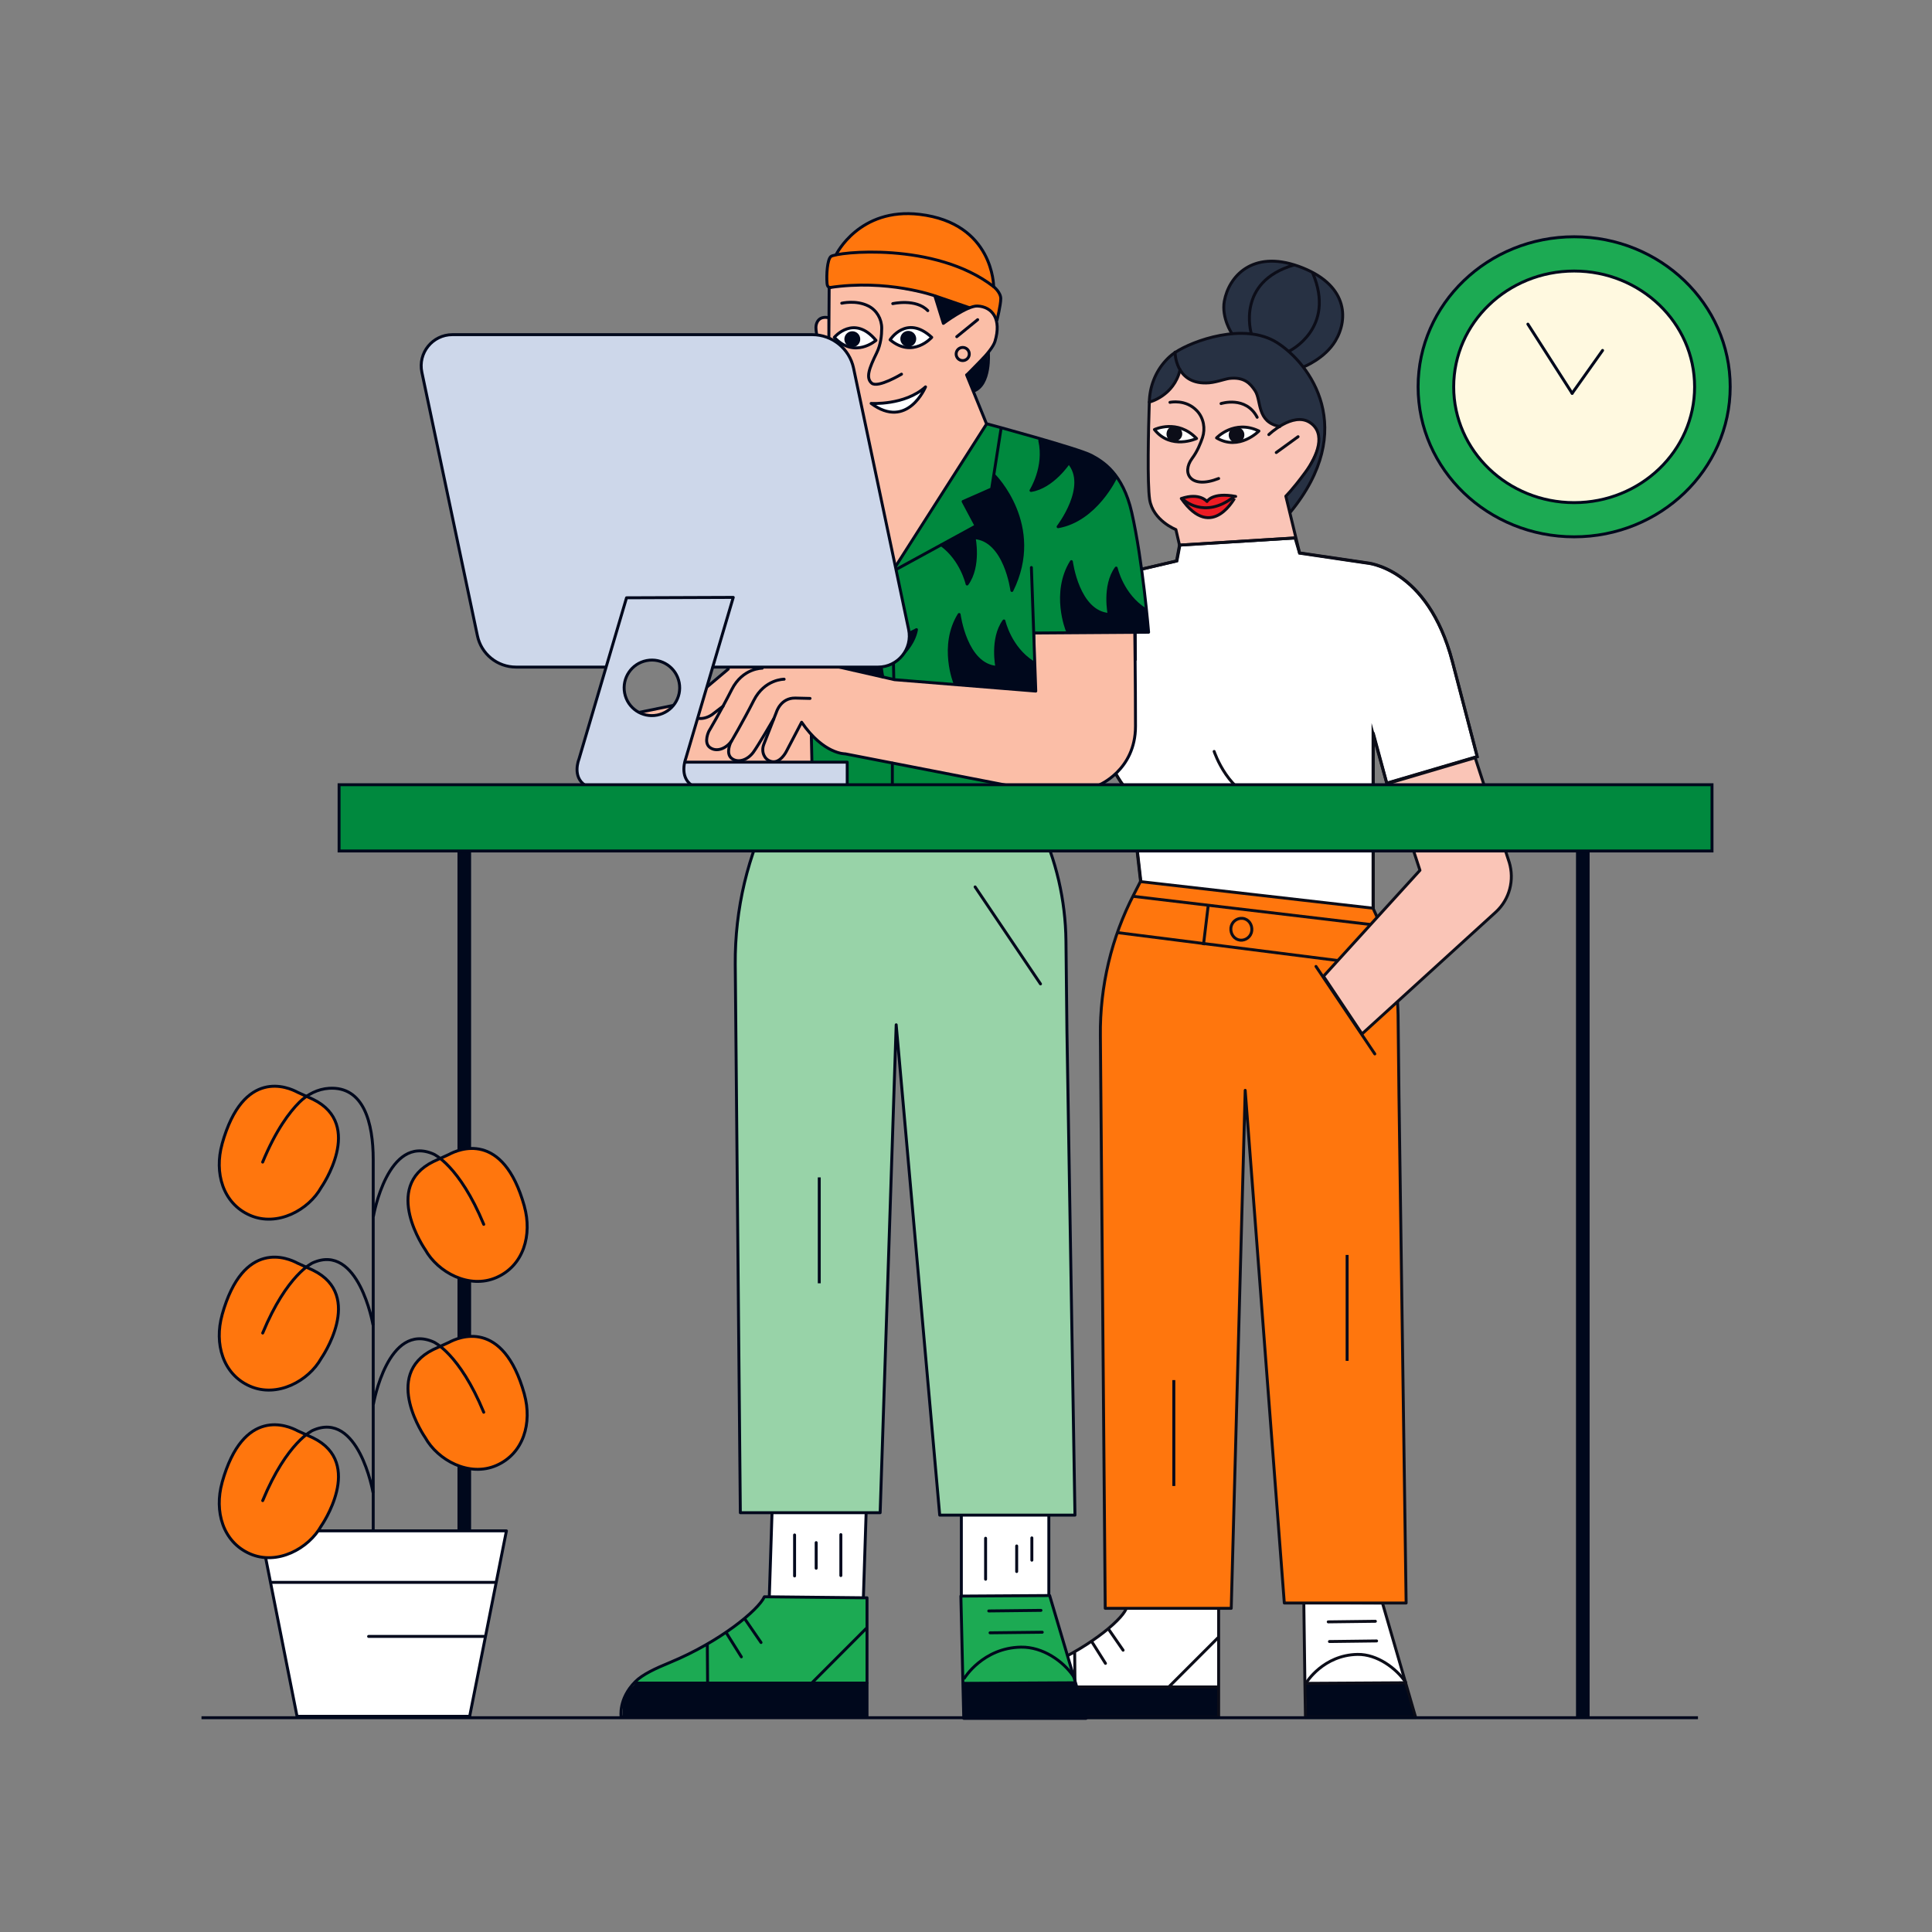 <?xml version="1.0" encoding="UTF-8"?>
<svg xmlns="http://www.w3.org/2000/svg" id="Content" viewBox="0 0 494 494">
  <rect x="0" y="0" width="494" height="494" fill="#808080" stroke="none"/>
  <defs>
    <style>.cls-1{stroke:#05091c;}.cls-1,.cls-2,.cls-3,.cls-4,.cls-5,.cls-6,.cls-7,.cls-8,.cls-9,.cls-10,.cls-11,.cls-12,.cls-13,.cls-14{stroke-width:.75px;}.cls-1,.cls-2,.cls-3,.cls-4,.cls-5,.cls-12,.cls-13,.cls-14{stroke-linejoin:round;}.cls-1,.cls-2,.cls-3,.cls-4,.cls-7,.cls-11,.cls-12,.cls-13,.cls-14{stroke-linecap:round;}.cls-1,.cls-2,.cls-3,.cls-5,.cls-6,.cls-7,.cls-11{fill:none;}.cls-2,.cls-6,.cls-7,.cls-8,.cls-9,.cls-11,.cls-12,.cls-13{stroke:#00081c;}.cls-3,.cls-4,.cls-5,.cls-10,.cls-14{stroke:#0c0d18;}.cls-4,.cls-15{fill:#fac5b7;}.cls-6,.cls-8,.cls-9,.cls-10,.cls-11{stroke-miterlimit:10;}.cls-8,.cls-16{fill:#00893e;}.cls-9,.cls-17{fill:#00081c;}.cls-10,.cls-18,.cls-13{fill:#fff;}.cls-15,.cls-19,.cls-20,.cls-21,.cls-22,.cls-23,.cls-24,.cls-25,.cls-18,.cls-26,.cls-27,.cls-28,.cls-29,.cls-17,.cls-16{stroke-width:0px;}.cls-19{fill:#7ac7a0;}.cls-20{fill:#273143;}.cls-21{fill:#0c0d18;}.cls-22{fill:#1caa53;}.cls-23{fill:#e31663;}.cls-24{fill:#cdd7ea;}.cls-25,.cls-14{fill:#ff760d;}.cls-26{fill:#fff9e0;}.cls-27{fill:#ec1c24;}.cls-28{fill:#e5e4dc;}.cls-29{fill:#fbbea7;}.cls-12{fill:#98d3a8;}</style>
  </defs>
  <g id="Clock_1">
    <path class="cls-24" d="M402.5,137.26c22.03,0,39.9-17.17,39.9-38.36s-17.86-38.36-39.9-38.36-39.9,17.17-39.9,38.36,17.86,38.36,39.9,38.36Z"></path>
    <path class="cls-26" d="M402.5,137.26c22.03,0,39.9-17.17,39.9-38.36s-17.86-38.36-39.9-38.36-39.9,17.17-39.9,38.36,17.86,38.36,39.9,38.36Z"></path>
    <path class="cls-22" d="M402.58,60.57c-22.03,0-39.9,17.17-39.9,38.36s17.86,38.36,39.9,38.36,39.9-17.17,39.9-38.36-17.86-38.36-39.9-38.36ZM402.58,128.54c-17.01,0-30.8-13.26-30.8-29.61s13.79-29.61,30.8-29.61,30.8,13.26,30.8,29.61-13.79,29.61-30.8,29.61Z"></path>
    <path class="cls-2" d="M402.5,137.26c22.03,0,39.9-17.17,39.9-38.36s-17.86-38.36-39.9-38.36-39.9,17.17-39.9,38.36,17.86,38.36,39.9,38.36Z"></path>
    <path class="cls-2" d="M402.5,128.52c17.01,0,30.8-13.26,30.8-29.61s-13.79-29.61-30.8-29.61-30.8,13.26-30.8,29.61,13.79,29.61,30.8,29.61Z"></path>
    <path class="cls-7" d="M390.67,82.88l11.32,17.69"></path>
    <path class="cls-7" d="M409.77,89.6l-7.78,10.96"></path>
  </g>
  <path class="cls-18" d="M289.3,411.38l22.21.13-.13,19.68-52.95.02.38-1.15,12.2-5.26,9.33-6.27,4.12-3.36,3.9-3.8h.93ZM333.44,430.42l25.61-.34-5.66-19.82-20.28-.09.66,20.37-.34-.11Z"></path>
  <path class="cls-19" d="M363.36,182.14c-.69-5.65-2.9-12.83-9.62-15.35,0,0,14.81-2.6,17.94,15.42"></path>
  <path class="cls-3" d="M363.36,182.14c-.69-5.65-2.9-12.83-9.62-15.35,0,0,14.81-2.6,17.94,15.42"></path>
  <path class="cls-15" d="M331.14,137.55l-29.55,1.83-.92-3.97s-5.88-2.29-6.72-7.71c-.61-4.05-.31-17.94-.08-24.81.08-3.97,1.53-7.79,4.2-10.69.69-.76,1.45-1.45,2.37-2.06,4.43-2.98,17.71-7.86,26.11-2.52,8.4,5.34,20.84,22.07,3.36,43.37"></path>
  <path class="cls-15" d="M283.35,193.13l-20.31,15.58s-9.31,8.55-18.25,2.67c-8.86-5.88,4.89-49.55,4.89-49.55l1.45-9.24c.23-1.3.69-2.52,1.45-3.51l1.99-2.6"></path>
  <path class="cls-20" d="M331.91,68.07c-11.83-4.28-17.87,2.67-18.93,8.93-.76,4.28,1.91,8.25,1.91,8.25-6.03.53-11.83,2.98-14.51,4.73-.84.61-1.68,1.3-2.37,2.06-2.67,2.9-4.05,6.72-4.2,10.69,0,0,6.26-1.53,7.86-8.25,1.07,1.76,3.05,3.36,6.64,3.36,2.14,0,4.43-.92,5.8-1.15,3.89-.46,5.42,1.3,6.64,3.13,1.68,2.52.31,8.02,6.34,9.16v.23s3.89-3.66,8.25-.92c.08.08,2.52,1.91,1.45,5.88-.76,3.13-5.23,10.19-7.98,12.63-.61.53,1.03,4.09,1.26,3.93.31-.31,4.66-5.12,6.87-11.99,1.91-4.5,1.68-11.99,1.76-11.91-.53-5.34-2.75-9.54-5.5-13.06,0,0,5.42-2.14,8.09-6.64,3.51-5.73,3.21-14.58-9.39-19.09"></path>
  <path class="cls-10" d="M331.14,137.55l1.15,3.89,17.1,2.52s15.65,1.07,21.99,25.27l6.34,24.28-23.13,6.8-3.51-12.67v46.57l-59.17-6.41-2.82-24.58s-5.04-5.8-5.65-10.08l-5.65,4.35-11.99-13.9,24.51-14.96-.15-22.68,10.77-2.52.76-4.05,29.47-1.83Z"></path>
  <path class="cls-3" d="M331.14,137.55l-29.55,1.83-.92-3.97s-5.88-2.29-6.72-7.71c-.61-4.05-.31-17.94-.08-24.81.08-3.97,1.53-7.79,4.2-10.69.69-.76,1.45-1.45,2.37-2.06,4.43-2.98,17.71-7.86,26.11-2.52,8.4,5.34,20.84,22.07,3.36,43.37"></path>
  <path class="cls-3" d="M300.45,90.06s0,8.02,7.94,7.86c2.14,0,4.43-.92,5.88-1.15,3.89-.46,5.42,1.3,6.64,3.13,1.68,2.52.31,8.02,6.34,9.16"></path>
  <path class="cls-3" d="M293.88,102.81s6.26-1.53,7.86-8.25"></path>
  <path class="cls-3" d="M324.43,111.13s6.11-5.88,10.46-3.13c4.28,2.75,1.99,8.63-1.22,12.9-3.21,4.35-4.89,5.96-4.89,5.96l3.51,14.51,17.1,2.52s15.65,1.07,21.99,25.27l6.34,24.28-23.13,6.8-3.44-12.75v46.57l-59.17-6.41-2.82-24.58s-8.86-8.02-5.19-19.62"></path>
  <line class="cls-3" x1="326.33" y1="115.71" x2="331.91" y2="111.66"></line>
  <path class="cls-3" d="M314.96,85.25s-2.67-3.97-1.91-8.25c1.15-6.26,7.1-13.13,18.93-8.93,12.6,4.5,12.9,13.36,9.47,19.09-2.67,4.5-8.09,6.64-8.09,6.64"></path>
  <path class="cls-3" d="M319.92,85.17s-3.89-13.13,10.92-17.41"></path>
  <path class="cls-3" d="M329.69,89.75s11.99-5.8,5.96-19.93"></path>
  <path class="cls-28" d="M263.42,192.14l2.29-15.8,8.25-15.96c1.07-1.99,1.53-3.28,1.83-4.28.23-.84.38-1.99-.53-2.6-.69-.46-1.53-.38-2.14.15l-.38.31-5.12,8.7"></path>
  <path class="cls-28" d="M253.42,157.17l8.55-12.22c.31-.46.69-.84,1.15-1.22.46-.31.99-.61,1.6-.69.92-.08,2.52.46,2.21,2.75"></path>
  <path class="cls-28" d="M257.7,158.85s8.63-12.6,10.61-14.43c1.22-1.15,3.13-.69,3.51.69.15.46.08.99-.08,1.53-.23.69-8.93,14.2-8.93,14.2"></path>
  <path class="cls-28" d="M271.44,147.32c1.37-1.53,3.13-1.15,3.97.08.53.76-.08,1.99-.31,2.52-.23.69-2.29,3.97-2.29,3.97"></path>
  <path class="cls-18" d="M311.06,111.97s4.5-4.73,10.84-1.76c0,0-5.04,5.19-10.84,1.76"></path>
  <path class="cls-3" d="M311.06,111.97s4.5-4.81,10.84-1.76c0,0-5.04,5.19-10.84,1.76Z"></path>
  <path class="cls-21" d="M316.48,112.81c.84-.15,1.45-.99,1.3-1.91-.15-.84-.99-1.45-1.91-1.3-.84.15-1.45.99-1.3,1.91.15.92,1.07,1.45,1.91,1.3"></path>
  <path class="cls-3" d="M316.48,112.81c.84-.15,1.45-.99,1.3-1.91-.15-.84-.99-1.45-1.91-1.3-.84.15-1.45.99-1.3,1.91.15.92,1.07,1.45,1.91,1.3Z"></path>
  <path class="cls-18" d="M295.18,109.83s5.88-2.82,10.77,2.29c0,0-6.57,2.98-10.77-2.29"></path>
  <path class="cls-3" d="M295.18,109.83s5.88-2.82,10.77,2.29c0,0-6.57,3.05-10.77-2.29Z"></path>
  <path class="cls-21" d="M299.99,112.5c.84.15,1.76-.46,1.91-1.3.15-.84-.46-1.76-1.3-1.91s-1.76.46-1.91,1.3c-.23.92.38,1.76,1.3,1.91"></path>
  <path class="cls-3" d="M299.99,112.5c.84.15,1.76-.46,1.91-1.3.15-.84-.46-1.76-1.3-1.91s-1.76.46-1.91,1.3c-.23.92.38,1.76,1.3,1.91Z"></path>
  <path class="cls-23" d="M254.95,154.96v-13.36c0-1.68,1.3-2.98,2.98-2.98h29.17c1.68,0,2.98,1.3,2.98,2.98v39.09c0,1.68-1.3,2.98-2.98,2.98h-22.45"></path>
  <path class="cls-3" d="M299.15,102.88s4.05-.92,6.95,2.21c1.68,1.83,2.14,4.5,1.37,6.8-.53,1.53-1.3,3.51-2.67,5.34-2.75,3.74-.38,7.94,6.8,5.12"></path>
  <path class="cls-3" d="M312.21,103.19s6.34-2.06,9.24,3.51"></path>
  <path class="cls-27" d="M302.05,127.47c4.73-1.6,6.57.76,6.57.76,0,0,1.3-2.44,7.33-1.3,0-.08-5.96,11.91-13.9.53"></path>
  <path class="cls-3" d="M302.05,127.47c4.73-1.6,6.57.76,6.57.76,0,0,1.3-2.44,7.33-1.3,0-.08-5.96,11.91-13.9.53Z"></path>
  <path class="cls-3" d="M302.51,127.7s5.34,5.19,12.9-.61"></path>
  <polyline class="cls-3" points="290.07 145.95 300.83 143.43 301.6 139.3"></polyline>
  <path class="cls-3" d="M310.45,192.14s3.82,11.53,12.6,12.29"></path>
  <path class="cls-3" d="M283.35,193.13l-20.31,15.58s-9.31,8.55-18.25,2.67c-8.86-5.88,4.89-49.55,4.89-49.55l1.45-9.24c.23-1.3.69-2.52,1.45-3.51l1.99-2.6"></path>
  <path class="cls-15" d="M264.72,143.12c-.69.08-1.22.38-1.6.69-.46.31-.76.69-1.15,1.22l-8.55,12.22,13.51-11.3c.23-2.37-1.3-2.9-2.21-2.82"></path>
  <path class="cls-15" d="M271.82,145.18c-.46-1.37-2.37-1.83-3.51-.69-1.99,1.83-16.72,13.28-16.72,13.28l13.13,25.35s-.69-2.75,1.3-7.18c2.6-5.96,8.09-14.58,9.85-19.85.38-1.22.08-2.67-1.99-2.82-1.22-.08-1.83-5.57-2.06-6.64-.15-.46.15-.99,0-1.45"></path>
  <path class="cls-15" d="M275.33,147.4c-.76-1.22-2.6-1.68-3.97-.08l1.37,6.64s2.06-3.36,2.29-3.97c.23-.53.84-1.83.31-2.6"></path>
  <line class="cls-3" x1="265.71" y1="183.59" x2="277.78" y2="197.48"></line>
  <path class="cls-3" d="M263.42,192.14l2.29-15.8,8.25-15.96c1.07-1.99,1.53-3.28,1.83-4.28.23-.84.38-1.99-.53-2.6-.69-.46-1.53-.38-2.14.15l-.38.31-5.12,8.7"></path>
  <path class="cls-3" d="M253.42,157.17l8.55-12.22c.31-.46.69-.84,1.15-1.22.46-.31.99-.61,1.6-.69.92-.08,2.52.46,2.21,2.75"></path>
  <path class="cls-3" d="M257.7,158.85s8.63-12.6,10.61-14.43c1.22-1.15,3.13-.69,3.51.69.15.46.08.99-.08,1.53-.23.69-8.93,14.2-8.93,14.2"></path>
  <path class="cls-3" d="M271.44,147.32c1.37-1.53,3.13-1.15,3.97.08.53.76-.08,1.99-.31,2.52-.23.69-2.29,3.97-2.29,3.97"></path>
  <path class="cls-3" d="M254.95,154.96v-13.36c0-1.68,1.3-2.98,2.98-2.98h29.17c1.68,0,2.98,1.3,2.98,2.98v39.09c0,1.68-1.3,2.98-2.98,2.98h-22.45"></path>
  <path class="cls-14" d="M351.15,232.37l-.08-.15-59.48-6.8-1.6,3.13c-5.8,11.15-8.78,23.67-8.63,36.34l1.24,146.35h32.22l3.57-132.45,10,131.09h31.15l-1.83-129.64-.23-20.77c-.15-9.31-2.29-18.63-6.34-27.1Z"></path>
  <path class="cls-17" d="M333.85,430.47l.25,8.52,27.94-.08-2.5-8.5c-.08-.08-25.69.06-25.69.06ZM258.46,431.27l-1.91,1.99-1.15,2.21-.23,3.89,56.5-.23-.23-7.64c.08,0-52.99-.23-52.99-.23Z"></path>
  <path class="cls-5" d="M289.61,229.17l62.99,7.48M285.87,238.48l70.47,8.93M308.93,231.53l-1.22,10.15"></path>
  <path class="cls-3" d="M333.38,410.12l.28,20.61.14,8.38h28.17l-8.39-28.92"></path>
  <path class="cls-3" d="M359.39,430.27l-25.5.15"></path>
  <path class="cls-3" d="M351.99,419.58l-12.06.15M351.68,414.55l-12.06.15M334.05,430.2s4.28-7.02,13.06-7.18c5.04-.08,9.93,3.59,12.29,7.1M311.6,411.64v27.49h-56.65s-.69-4.2,3.28-8.17c1.68-1.68,4.58-3.05,8.02-4.43,11.53-4.73,20.31-11.99,21.68-15.12M258.15,431.34h53.45M274.87,431.27l-.08-8.78M298.92,431.27l12.52-12.52M279.15,419.74l3.51,5.57M283.43,416.53l3.74,5.42"></path>
  <path class="cls-3" d="M317.1,240.39c1.45.15,2.82-.92,2.98-2.44.15-1.53-.84-2.98-2.37-3.13-1.45-.15-2.82.92-2.98,2.44-.15,1.6.92,2.98,2.37,3.13Z"></path>
  <path class="cls-4" d="M385.89,220.46l-8.7-26.72-21.45,6.34,7.33,22.45-24.66,27.1,9.85,14.74,34.28-31.23c3.44-3.21,4.73-8.09,3.36-12.67Z"></path>
  <line class="cls-3" x1="336.49" y1="247.11" x2="351.53" y2="269.48"></line>
  <rect class="cls-9" x="117.35" y="217.34" width="2.73" height="221.41"></rect>
  <rect class="cls-9" x="403.35" y="217.34" width="2.73" height="221.41"></rect>
  <rect class="cls-13" x="245.81" y="383.33" width="22.37" height="25.89" transform="translate(513.99 792.55) rotate(-180)"></rect>
  <rect class="cls-13" x="197.13" y="382.34" width="24.05" height="27.83" transform="translate(405.38 799.06) rotate(-178.15)"></rect>
  <path class="cls-22" d="M198.08,408.32l22.83.39c.11,0,.9.08.9.18v21.57c0,.11-.95.03-1.06.03l-58.38.06c-.16,0-.25-.18-.15-.31l.76-1.01s.04-.04.07-.06l13.41-6.54h.01s10.43-6.22,10.43-6.22c0,0,.02-.01.02-.02l3.3-2.69c.84-.68,1.94-1.38,2.63-2.21l2.61-3.18h2.61ZM246.34,430.55l28.02-.11c.13,0,.73-.42.7-.54l-6.7-21.69c-.02-.08-.5-.14-.58-.14l-22.38.07c1.17.07.48-.04.49.07l.34,21.46s0,.05,0,.07l-.07.6c-.01.11.08.22.19.22Z"></path>
  <path class="cls-17" d="M246.45,430.35l.11,8.86,31.22-.11-2.95-8.74h-28.39ZM162.68,430.24l-2.08,2.21-1.26,2.46-.24,4.29,62.71-.26-.24-8.44-58.89-.25Z"></path>
  <path class="cls-2" d="M245.69,408.11l.53,22.63.21,8.63h31.27l-9.31-31.4-22.7.14Z"></path>
  <path class="cls-2" d="M274.74,430.27l-28.28.15"></path>
  <path class="cls-2" d="M266.5,417.35l-13.35.15M266.17,411.76l-13.35.15M246.58,429.11s4.73-7.79,14.48-7.95c5.6-.09,10.8,3.6,13.44,7.49M221.69,408.54v30.5h-62.87s-.76-4.64,3.62-9.04c1.85-1.86,5.06-3.35,8.92-4.94,12.77-5.29,22.51-13.34,24.09-16.78l26.24.27ZM162.37,430.35h59.36M180.93,430.28l-.07-9.79M207.62,430.28l13.86-13.89M185.69,417.47l3.87,6.18M190.44,413.94l4.15,6.04"></path>
  <path class="cls-12" d="M265.55,210.46l-.1-.21-66.04-7.56-1.81,3.5c-6.41,12.37-9.71,26.27-9.6,40.37l1.3,140.23h35.75s4.1-124.76,4.1-124.76l11.13,125.38h34.58l-2.05-123.72-.25-23.06c-.11-10.5-2.51-20.82-7-30.18Z"></path>
  <line class="cls-1" x1="249.33" y1="226.78" x2="266.05" y2="251.58"></line>
  <line class="cls-9" x1="51.52" y1="439.21" x2="434.16" y2="439.21"></line>
  <line class="cls-6" x1="209.48" y1="301.05" x2="209.48" y2="328.13"></line>
  <line class="cls-6" x1="344.45" y1="320.88" x2="344.45" y2="347.96"></line>
  <line class="cls-6" x1="300.14" y1="352.88" x2="300.14" y2="379.96"></line>
  <line class="cls-11" x1="203.17" y1="392.48" x2="203.17" y2="402.96"></line>
  <line class="cls-11" x1="208.69" y1="394.44" x2="208.69" y2="400.99"></line>
  <line class="cls-11" x1="215" y1="392.39" x2="215" y2="402.86"></line>
  <line class="cls-11" x1="252.01" y1="393.32" x2="252.01" y2="403.8"></line>
  <line class="cls-11" x1="259.96" y1="395.29" x2="259.96" y2="401.83"></line>
  <line class="cls-11" x1="263.84" y1="393.23" x2="263.84" y2="398.93"></line>
  <path class="cls-16" d="M134.12,356.38c2.04,7.32-.16,15.17-7.13,18.22-6.97,3.05-15-1.34-18.22-7.13,0,0-11.17-15.99,2.06-22.5.38-.19,3.76-1.7,4.03-1.84,2.33-1.26,13.81-6.34,19.27,13.25h0Z"></path>
  <polygon class="cls-18" points="120.09 438.85 75.95 438.85 66.56 391.43 129.49 391.43 120.09 438.85"></polygon>
  <polygon class="cls-2" points="120.09 438.85 75.95 438.85 66.56 391.43 129.49 391.43 120.09 438.85"></polygon>
  <path class="cls-25" d="M134.25,308.48c2.04,7.32-.16,15.17-7.13,18.22-6.97,3.05-15-1.34-18.22-7.13,0,0-11.17-15.99,2.06-22.5.38-.19,3.76-1.7,4.03-1.84,2.33-1.26,13.81-6.34,19.27,13.25h0Z"></path>
  <path class="cls-25" d="M134.07,356.48c2.04,7.32-.16,15.17-7.13,18.22-6.97,3.05-15-1.34-18.22-7.13,0,0-11.17-15.99,2.06-22.5.38-.19,3.76-1.7,4.03-1.84,2.33-1.26,13.81-6.34,19.27,13.25h0Z"></path>
  <path class="cls-2" d="M134.07,356.48c2.04,7.32-.16,15.17-7.13,18.22-6.97,3.05-15-1.34-18.22-7.13,0,0-11.17-15.99,2.06-22.5.38-.19,3.76-1.7,4.03-1.84,2.33-1.26,13.81-6.34,19.27,13.25h0Z"></path>
  <path class="cls-25" d="M56.79,379.08c-2.04,7.32.16,15.17,7.13,18.22,6.97,3.05,15-1.34,18.22-7.13,0,0,11.17-15.99-2.06-22.5-.38-.19-3.76-1.7-4.03-1.84-2.33-1.26-13.81-6.34-19.27,13.25h0Z"></path>
  <path class="cls-25" d="M56.66,336.19c-2.04,7.32.16,15.17,7.13,18.22,6.97,3.05,15-1.34,18.22-7.13,0,0,11.17-15.99-2.06-22.5-.38-.19-3.76-1.7-4.03-1.84-2.33-1.26-13.81-6.34-19.27,13.25h0Z"></path>
  <path class="cls-25" d="M56.79,292.65c-2.04,7.32.16,15.17,7.13,18.22,6.97,3.05,15-1.34,18.22-7.13,0,0,11.17-15.99-2.06-22.5-.38-.19-3.76-1.7-4.03-1.84-2.33-1.26-13.81-6.34-19.27,13.25h0Z"></path>
  <path class="cls-2" d="M95.5,358.93s3.66-21.01,15.4-15.78c0,0,6.58,2.92,12.79,17.95"></path>
  <path class="cls-2" d="M134.07,308.43c2.04,7.32-.16,15.17-7.13,18.22-6.97,3.05-15-1.34-18.22-7.13,0,0-11.17-15.99,2.06-22.5.38-.19,3.76-1.7,4.03-1.84,2.33-1.26,13.81-6.34,19.27,13.25h0Z"></path>
  <path class="cls-2" d="M95.5,310.89s3.67-21.01,15.4-15.78c0,0,6.58,2.92,12.79,17.95"></path>
  <path class="cls-2" d="M56.79,379.08c-2.04,7.32.16,15.17,7.13,18.22,6.97,3.05,15-1.34,18.22-7.13,0,0,11.17-15.99-2.06-22.5-.38-.19-3.76-1.7-4.03-1.84-2.33-1.26-13.81-6.34-19.27,13.25h0Z"></path>
  <path class="cls-2" d="M95.36,381.53s-3.67-21.01-15.4-15.78c0,0-6.58,2.92-12.79,17.95"></path>
  <path class="cls-2" d="M56.79,336.22c-2.04,7.32.16,15.17,7.13,18.22,6.97,3.05,15-1.34,18.22-7.13,0,0,11.17-15.99-2.06-22.5-.38-.19-3.76-1.7-4.03-1.84-2.33-1.26-13.81-6.34-19.27,13.25h0Z"></path>
  <path class="cls-2" d="M95.36,338.68s-3.67-21.01-15.4-15.78c0,0-6.58,2.92-12.79,17.95"></path>
  <path class="cls-2" d="M56.79,292.52c-2.04,7.32.16,15.17,7.13,18.22,6.97,3.05,15-1.34,18.22-7.13,0,0,11.17-15.99-2.06-22.5-.38-.19-3.76-1.7-4.03-1.84-2.33-1.26-13.81-6.34-19.27,13.25h0Z"></path>
  <path class="cls-2" d="M95.43,391.09v-94.58c0-9.42-2.43-18.78-11.28-18.24-2.88.18-5.55,1.53-7.6,3.57-2.48,2.48-5.99,7.07-9.39,15.3"></path>
  <line class="cls-2" x1="69.55" y1="404.6" x2="126.69" y2="404.6"></line>
  <line class="cls-2" x1="94.25" y1="418.42" x2="123.76" y2="418.42"></line>
  <path class="cls-16" d="M264.73,161.87l28.97-.2s-1.48-18.24-4.32-30.66c-2.27-9.96-7.4-13.01-10.32-14.57-3.3-1.76-26.51-8.01-26.51-8.01l-30.56,3.99s-16.37,4.09-19.68,5.83c-3.31,1.74-8.16,11.59-8.16,11.59l10.75,74.29,60.31,5.44-.47-47.69h0Z"></path>
  <path class="cls-29" d="M290.16,161.94l-25.34-.04.02,14.81-36.12-2.92-28.69-6.53-13.84,3.83c-2.48,2.09-7.09,5.96-8.3,6.98-.47.39-.88.84-1.2,1.36-.51.81-.98,1.97-.32,2.96,1.16,1.74,3.73,1.7,5.74.3l2.76-2.12h0c.05-.08.1-.17.15-.26l-.03.74-.11-.47c-1.97,3.63-3.61,6.4-3.61,6.4,0,0-1.41,2.85.23,4.12,1.58,1.22,3.85.47,5.32-1.31l.05.02c-.08.16-1.36,2.87.24,4.1,1.66,1.27,4.07.4,5.53-1.57,1.16-1.57,5.22-8.54,5.22-8.54h.01l-2.56,6.53c-.36.91-.37,1.94.05,2.82.3.64.83,1.25,1.76,1.54,2.33.71,3.93-2.5,3.93-2.5l3.93-7.51c5.63,8.22,11.13,8.08,11.13,8.08l42.42,8.25,22.39-.23s9.43-3.77,9.43-15.08-.18-23.75-.18-23.75v-.02Z"></path>
  <path class="cls-29" d="M151.11,184.72l32.19-6.62,23.87,7.19.3,9.41-51.22.36-.26,5.57-5.48-.05s-1.31-4.03-.61-6.77c.71-2.73,1.97-9.08,1.97-9.08"></path>
  <path class="cls-29" d="M211.53,81.19s-2.32-.53-2.85,1.95c-.53,2.47,3.13,12.46,3.13,12.46"></path>
  <path class="cls-29" d="M212.01,73.55l-.15,23.22s-.58,7.72,6.04,11.52c.7.4,1.37,1.3,2.25,1.58,0,0,1.31-.72,2.55,7.49,1.24,8.2,5.26,29.11,5.26,29.11l24.17-38.37-4.97-12.25c-.03.18,1.76-1.75,3.69-3.69,1.52-1.53,3.17-3.53,3.57-4.87,1.74-5.73-.72-8.87-4.49-9.04-2.61-.12-8.71,4.44-8.71,4.44l-2.18-7.04s-12.21-4.37-27.01-2.1h0Z"></path>
  <path class="cls-25" d="M254.06,73.3s.02-16.24-18.94-18.48c-15.43-1.82-21.32,10.26-21.32,10.26l.22.05c-.85.16-1.4.33-1.57.48-.93.79-1.17,4.71-.98,6.9.11,1.22.89,1,.89,1l12.83-.64,14.13,2.83,8.17,3.23,3.31-.61,2.67,1.43,1.46,2.13s.96-3.84.96-5.48-1.82-3.07-1.82-3.07h0Z"></path>
  <path class="cls-2" d="M212.01,73.55l-.13,22.12s-.59,8.1,4.21,11.51c1.24.88,3.66,2.06,4.48,3.07,1.62,1.98,1.78,4.82,2.12,7.11,1.24,8.2,5.26,29.11,5.26,29.11l24.31-38.06-5.11-12.56c-.03.18,1.76-1.75,3.69-3.69,1.52-1.53,3.17-3.53,3.57-4.87,1.74-5.73-.72-8.87-4.49-9.04-2.61-.12-8.71,4.44-8.71,4.44l-2.18-7.04s-12.21-4.37-27.01-2.1h-.01Z"></path>
  <line class="cls-2" x1="244.64" y1="86.09" x2="249.98" y2="81.74"></line>
  <path class="cls-2" d="M246.16,92.2c.92,0,1.68-.75,1.68-1.68s-.75-1.68-1.68-1.68-1.68.75-1.68,1.68.75,1.68,1.68,1.68Z"></path>
  <path class="cls-18" d="M227.59,86.88s4.2-6.6,10.65-.62c0,0-4.81,5.5-10.65.62"></path>
  <path class="cls-2" d="M227.59,86.88s4.2-6.6,10.65-.62c0,0-4.81,5.5-10.65.62Z"></path>
  <path class="cls-18" d="M213.33,86.25s5.02-6,10.65.78c0,0-5.49,4.82-10.65-.78"></path>
  <path class="cls-2" d="M213.33,86.25s5.02-6,10.65.78c0,0-5.49,4.82-10.65-.78Z"></path>
  <path class="cls-17" d="M232.24,88.67c1.12,0,2.03-.91,2.03-2.03s-.91-2.03-2.03-2.03-2.03.91-2.03,2.03.91,2.03,2.03,2.03"></path>
  <path class="cls-17" d="M217.93,88.76c1.12,0,2.03-.91,2.03-2.03s-.91-2.03-2.03-2.03-2.03.91-2.03,2.03.91,2.03,2.03,2.03"></path>
  <path class="cls-2" d="M211.53,81.19s-2.32-.53-2.85,1.95c-.53,2.47,3.13,12.46,3.13,12.46"></path>
  <path class="cls-2" d="M215.23,77.53s3.66-.88,6.81.71c2.12,1.07,3.41,3.31,3.41,5.69,0,1.75-.23,4.17-1.29,6.31-1.92,3.9-2.85,6.42-1.26,7.74,1.59,1.32,7.61-2.31,7.61-2.31"></path>
  <path class="cls-2" d="M228.27,77.64s5.95-1.36,8.96,1.79"></path>
  <path class="cls-18" d="M222.74,103.15s8.61.57,13.91-4.23c0,0-4.59,11.11-13.91,4.23"></path>
  <path class="cls-2" d="M222.74,103.15s8.61.57,13.91-4.23c0,0-4.59,11.11-13.91,4.23Z"></path>
  <path class="cls-2" d="M212.36,73.49s-.79.21-.89-1c-.19-2.18.05-6.11.98-6.9,1.37-1.16,26.65-3.9,41.61,7.7,0,0,1.83,1.44,1.83,3.07s-.96,5.48-.96,5.48"></path>
  <path class="cls-2" d="M213.81,65.07s5.89-12.08,21.32-10.26c18.96,2.24,18.94,18.48,18.94,18.48"></path>
  <line class="cls-2" x1="239.09" y1="75.66" x2="247.7" y2="78.62"></line>
  <path class="cls-2" d="M252.72,90.21s.66,8.18-3.78,9.79"></path>
  <path class="cls-2" d="M194.14,129.84s4.85-9.85,8.16-11.59c3.31-1.74,19.41-5.75,19.41-5.75"></path>
  <path class="cls-2" d="M252.54,108.42s23.22,6.25,26.51,8.01c2.92,1.56,8.05,4.61,10.32,14.57,2.83,12.43,4.32,30.66,4.32,30.66l-28.97.2"></path>
  <polyline class="cls-2" points="228.22 146.11 249.57 134.45 246.26 128.23 253.55 125.02 255.98 109.46"></polyline>
  <polyline class="cls-2" points="228.01 146.02 215.66 131.61 221.87 127.36 216.57 121.49 220.06 112.98"></polyline>
  <line class="cls-2" x1="227.96" y1="146.45" x2="228.54" y2="173.67"></line>
  <polyline class="cls-2" points="200.03 167.26 228.73 173.79 264.84 176.71 263.72 145.11"></polyline>
  <path class="cls-2" d="M290.16,161.94s.18,12.43.18,23.75-9.43,15.08-9.43,15.08l-22.39.23-42.42-8.25s-5.5.15-11.13-8.08l-3.93,7.51s-1.61,3.22-3.93,2.5c-.93-.29-1.46-.9-1.76-1.54-.42-.88-.4-1.91-.05-2.82l3.23-8.25s1.08-3.66,4.83-3.58l3.76.09"></path>
  <path class="cls-2" d="M200.5,173.67s-4.99-.06-7.78,5.45c-2.79,5.51-5.86,10.68-5.86,10.68,0,0-1.41,2.85.23,4.12,1.66,1.27,4.07.4,5.53-1.57,1.16-1.57,5.22-8.54,5.22-8.54"></path>
  <path class="cls-2" d="M194.89,170.85s-4.99-.06-7.78,5.45c-2.79,5.51-5.86,10.68-5.86,10.68,0,0-1.41,2.85.23,4.12,1.66,1.27,4.07.4,5.53-1.57"></path>
  <path class="cls-2" d="M186.2,171.09c-2.48,2.09-7.09,5.96-8.3,6.98-.47.39-.88.84-1.2,1.36-.51.81-.98,1.97-.32,2.96,1.16,1.74,3.73,1.7,5.74.3l2.76-2.12"></path>
  <line class="cls-2" x1="150.96" y1="184.7" x2="176.69" y2="179.44"></line>
  <line class="cls-2" x1="206.26" y1="145.25" x2="207.01" y2="168.49"></line>
  <line class="cls-2" x1="207.45" y1="188.03" x2="207.6" y2="194.69"></line>
  <line class="cls-2" x1="228.17" y1="195.13" x2="228.17" y2="200.46"></line>
  <path class="cls-2" d="M244.15,174.64s-3.86-9.52,1.1-17.52c0,0,1.65,12.97,9.66,13.52,0,0-1.52-7.31,1.79-11.87,0,0,1.52,6.9,7.45,10.62"></path>
  <path class="cls-2" d="M207.11,168.55s2.23-10.03,10.86-13.8c0,0-6,11.62.27,16.61,0,0,2.9-6.88,8.21-8.75,0,0-2.02,4.97-.71,10.5"></path>
  <path class="cls-2" d="M224.66,142.25c-.89,2.3-2.14,6.61-.78,10.28,0,0,1.51-2.48,4.04-4.74"></path>
  <path class="cls-2" d="M228.49,169.48c1.92-1.54,5.17-4.64,5.85-8.49,0,0-2.27,1.4-5.59,2.09"></path>
  <path class="cls-2" d="M216.54,132.79s-6.66,9.06-4.06,18.11c0,0,4.07-9.56,10.51-10.47"></path>
  <path class="cls-2" d="M211.15,115.61s5.24,9.1,1.79,17.87c0,0-3.97-12.46-11.94-11.55,0,0,2.82,6.92.38,12,0,0-1.72-4.08-5.67-7.07"></path>
  <path class="cls-2" d="M254.24,121.58s12.73,12.73,4.49,29.4c0,0-1.65-12.97-9.66-13.52,0,0,1.52,7.31-1.79,11.87,0,0-1.36-6.19-6.54-10"></path>
  <path class="cls-2" d="M272.85,161.12s-3.86-9.52,1.1-17.52c0,0,1.65,12.97,9.66,13.52,0,0-1.52-7.31,1.79-11.87,0,0,1.52,6.9,7.45,10.62"></path>
  <path class="cls-2" d="M285.3,122.04s-5.05,10.93-14.75,12.64c0,0,8-10.34,2.73-16.39,0,0-4.1,6.25-9.66,7.12,0,0,3.8-5.95,2.24-12.78"></path>
  <path class="cls-17" d="M244.25,175.09s-3.96-9.97,1.01-17.97c0,0,1.65,12.97,9.66,13.52,0,0-1.52-7.31,1.79-11.87,0,0,1.85,7.09,7.78,10.82l.31,6.98-20.55-1.48h0Z"></path>
  <path class="cls-17" d="M207.11,168.55s2.23-10.03,10.86-13.8c0,0-6,11.62.27,16.61,0,0,2.9-6.88,8.21-8.75,0,0-2.02,4.97-.71,10.5l-18.63-4.56h0Z"></path>
  <path class="cls-17" d="M224.66,142.25c-.89,2.3-2.14,6.61-.78,10.28,0,0,1.51-2.48,4.04-4.74l-.06-1.75-3.19-3.79Z"></path>
  <path class="cls-17" d="M228.49,169.48c1.92-1.54,5.17-4.64,5.85-8.49,0,0-2.5,1.51-5.81,2.2l-.03,6.29h0Z"></path>
  <path class="cls-17" d="M216.54,132.79s-6.66,9.06-4.06,18.11c0,0,4.07-9.56,10.51-10.47"></path>
  <path class="cls-17" d="M211.15,115.61s5.24,9.1,1.79,17.87c0,0-3.97-12.46-11.94-11.55,0,0,2.82,6.92.38,12,0,0-1.72-4.08-5.67-7.07l6.05-8.47,9.38-2.77h0Z"></path>
  <path class="cls-17" d="M254.24,121.58s12.73,12.73,4.49,29.4c0,0-1.65-12.97-9.66-13.52,0,0,1.52,7.31-1.79,11.87,0,0-1.36-6.19-6.54-10l8.68-4.72-3.06-6.52,7.23-3.2.65-3.29h0Z"></path>
  <path class="cls-17" d="M272.9,161.6s-3.91-10,1.06-18c0,0,1.65,12.97,9.66,13.52,0,0-1.52-7.31,1.79-11.87,0,0,1.52,6.9,7.45,10.62l.93,5.73-3.72.11-17.17-.11h0Z"></path>
  <path class="cls-17" d="M285.3,122.04s-5.05,10.93-14.75,12.64c0,0,8-10.34,2.73-16.39,0,0-4.1,6.25-9.66,7.12,0,0,3.98-6.3,2.42-13.13l13.07,4.02,4.09,2.95,2.1,2.79h0Z"></path>
  <polygon class="cls-17" points="239.3 75.83 241.27 82.76 247.18 78.64 239.3 75.83"></polygon>
  <path class="cls-17" d="M247.36,95.68l1.37,4.39s1.93-.91,2.97-3.1c.78-1.65.75-4.34.75-6.21l-5.1,4.92Z"></path>
  <polyline class="cls-24" points="156.12 200.79 156.12 194.88 216.63 194.88 216.63 200.79"></polyline>
  <polyline class="cls-2" points="156.12 200.79 156.12 194.88 216.63 194.88 216.63 200.79"></polyline>
  <path class="cls-24" d="M175.48,193.81l12.17-41.28-27.29.1-12.17,41.28s-1.83,4.46,1.62,6.69l27.33.04c-3.45-2.23-1.67-6.84-1.67-6.84M166.85,182.75c-3.92,0-7.1-3.18-7.1-7.1s3.18-7.1,7.1-7.1,7.1,3.18,7.1,7.1-3.18,7.1-7.1,7.1"></path>
  <path class="cls-24" d="M154.82,170.57h-22.87c-4.78,0-8.9-3.34-9.88-8.02l-14.2-67.36c-1.05-4.96,2.74-9.62,7.81-9.62h92.01c5.1,0,9.5,3.57,10.56,8.56l14.08,66.82c1.05,4.96-2.74,9.62-7.81,9.62h-53.18s-2.16-1.55-2.16-1.55l-3.85-.21-3.08,1.73-7.43.03h0Z"></path>
  <path class="cls-2" d="M154.82,170.57h-22.87c-4.78,0-8.9-3.34-9.88-8.02l-14.2-67.36c-1.05-4.96,2.74-9.62,7.81-9.62h92.01c5.1,0,9.5,3.57,10.56,8.56l14.08,66.82c1.05,4.96-2.74,9.62-7.81,9.62h-42.2"></path>
  <path class="cls-2" d="M149.65,200.82c-3.45-2.23-1.62-6.69-1.62-6.69l12.17-41.28,27.29-.1-12.17,41.28s-1.78,4.6,1.67,6.84"></path>
  <circle class="cls-2" cx="166.69" cy="175.87" r="7.1" transform="translate(-30.25 34.7) rotate(-10.9)"></circle>
  <rect class="cls-8" x="86.7" y="200.65" width="351.05" height="16.94"></rect>
</svg>

